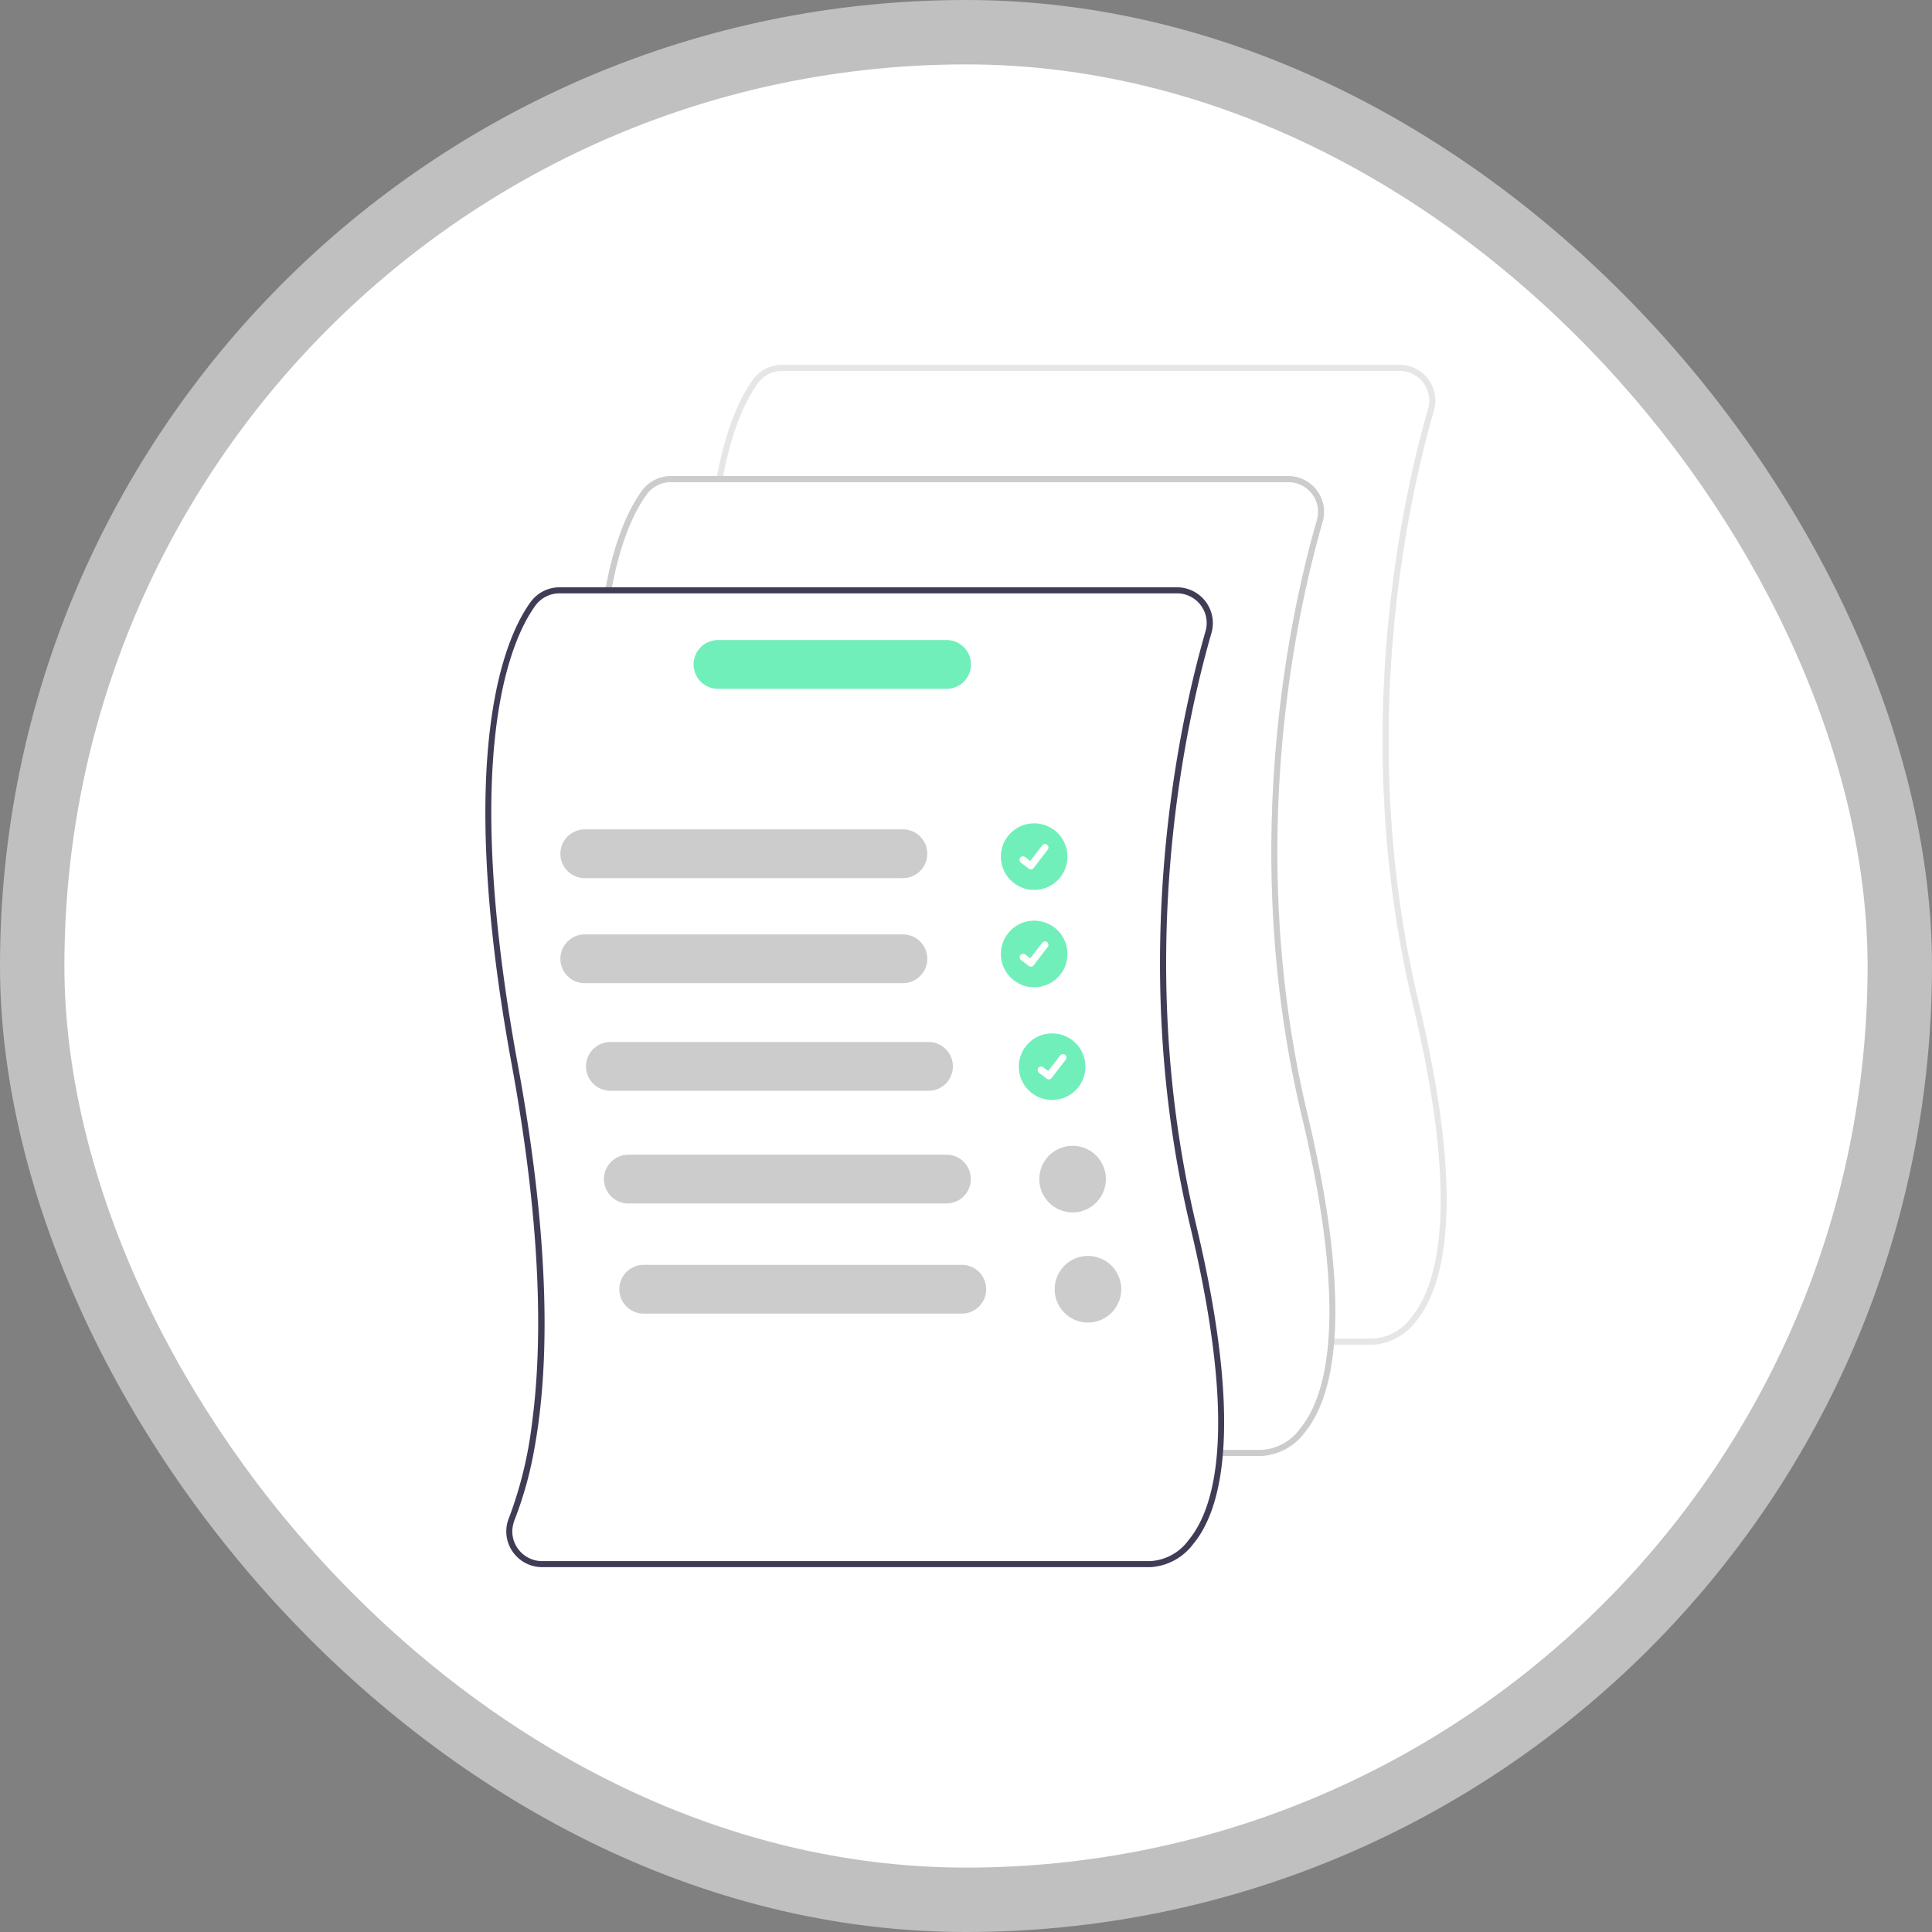 <svg xmlns="http://www.w3.org/2000/svg" width="180" height="180" viewBox="0 0 180 180"><rect x="0" y="0" width="180" height="180" fill="#808080" stroke="none"/><g transform="translate(0 -0.23)"><rect width="180" height="180" rx="90" transform="translate(0 0.23)" fill="#fff" opacity="0.5"></rect><rect width="168" height="168" rx="84" transform="translate(6 6.23)" fill="#fff"></rect><g transform="translate(45.219 34.217)"><circle cx="3.103" cy="3.103" r="3.103" transform="translate(48.029 42.72)" fill="#71efba"></circle><path d="M762.517,404.711a.322.322,0,0,1-.194-.064l0,0-.729-.558a.324.324,0,1,1,.394-.514l.472.362,1.116-1.456a.324.324,0,0,1,.454-.06l-.007.009.007-.009a.324.324,0,0,1,.06.454l-1.313,1.712A.324.324,0,0,1,762.517,404.711Z" transform="translate(-711.694 -357.704)" fill="#fff"></path><circle cx="3.103" cy="3.103" r="3.103" transform="translate(48.029 51.789)" fill="#71efba"></circle><path d="M762.517,442.711a.321.321,0,0,1-.194-.064l0,0-.729-.558a.324.324,0,0,1,.394-.514l.472.362,1.116-1.456a.324.324,0,0,1,.454-.06l-.007.009.007-.009a.324.324,0,0,1,.06.454l-1.313,1.712a.324.324,0,0,1-.258.126Z" transform="translate(-711.694 -386.635)" fill="#fff"></path><circle cx="3.103" cy="3.103" r="3.103" transform="translate(49.7 62.29)" fill="#71efba"></circle><path d="M769.518,486.711a.322.322,0,0,1-.194-.064l0,0-.729-.558a.324.324,0,0,1,.394-.514l.472.362,1.116-1.455a.324.324,0,0,1,.454-.06l-.007.009.007-.009a.324.324,0,0,1,.06.454l-1.313,1.712a.324.324,0,0,1-.258.126Z" transform="translate(-717.023 -420.134)" fill="#fff"></path><path d="M704.352,306.576H700.44v-.568h3.866a4.753,4.753,0,0,0,3.6-1.987c2.507-3.043,4.566-10.575.137-29.18-5.956-25.017-.989-47.117,1.424-55.458a2.769,2.769,0,0,0-2.665-3.536H649.275a2.782,2.782,0,0,0-2.243,1.142c-1.022,1.406-2.424,4.106-3.3,8.989l-.559-.1c.9-4.989,2.345-7.769,3.4-9.223a3.351,3.351,0,0,1,2.7-1.376H706.8a3.337,3.337,0,0,1,3.21,4.262c-2.4,8.3-7.342,30.284-1.417,55.169,4.492,18.866,2.332,26.562-.27,29.7A5.381,5.381,0,0,1,704.352,306.576Z" transform="translate(-621.632 -215.279)" fill="#e6e6e6"></path><path d="M660.922,350.006h-3.911v-.568h3.866a4.755,4.755,0,0,0,3.6-1.987c2.507-3.043,4.566-10.575.137-29.18-5.956-25.017-.988-47.117,1.424-55.458a2.769,2.769,0,0,0-2.664-3.536H605.846a2.782,2.782,0,0,0-2.243,1.142c-1.022,1.406-2.424,4.106-3.3,8.989l-.559-.1c.9-4.989,2.345-7.769,3.4-9.223a3.351,3.351,0,0,1,2.7-1.376h57.525a3.337,3.337,0,0,1,3.21,4.262c-2.4,8.3-7.342,30.284-1.417,55.169,4.492,18.866,2.332,26.562-.27,29.7A5.383,5.383,0,0,1,660.922,350.006Z" transform="translate(-588.568 -248.343)" fill="#ccc"></path><path d="M619.154,361.57c-5.926-24.885-.983-46.873,1.418-55.169a3.34,3.34,0,0,0-3.21-4.262H559.835a3.349,3.349,0,0,0-2.7,1.375c-2.322,3.193-7.141,13.783-1.759,43.083,2.878,15.675,2.835,26.363,1.895,33.4a37.566,37.566,0,0,1-2.079,8.663l-.079.2a3.255,3.255,0,0,0-.239,1.205,3.3,3.3,0,0,0,1.081,2.482,3.163,3.163,0,0,0,.757.525,3.2,3.2,0,0,0,.723.265,3.262,3.262,0,0,0,.78.093h56.639c.007,0,.026,0,.06,0a5.383,5.383,0,0,0,3.971-2.172C621.485,388.131,623.645,380.437,619.154,361.57Zm-.69,29.31a4.755,4.755,0,0,1-3.6,1.988H558.214a2.777,2.777,0,0,1-2.3-1.22,2.713,2.713,0,0,1-.384-2.251,2.337,2.337,0,0,1,.1-.325,34.933,34.933,0,0,0,1.864-6.7c1.346-7.339,1.6-18.663-1.568-35.883-5.341-29.083-.618-39.513,1.659-42.646a2.788,2.788,0,0,1,2.244-1.141h57.527a2.769,2.769,0,0,1,2.663,3.535c-2.413,8.341-7.379,30.444-1.422,55.46C623.032,380.305,620.972,387.837,618.464,390.88Z" transform="translate(-552.922 -281.409)" fill="#3f3d56"></path><path d="M614.13,401.185H584.492a2.272,2.272,0,0,1,0-4.544H614.13a2.272,2.272,0,0,1,0,4.544Z" transform="translate(-575.228 -353.357)" fill="#ccc"></path><path d="M614.13,442.185H584.492a2.272,2.272,0,0,1,0-4.544H614.13a2.272,2.272,0,0,1,0,4.544Z" transform="translate(-575.228 -384.572)" fill="#ccc"></path><path d="M624.13,484.185H594.492a2.272,2.272,0,0,1,0-4.544H624.13a2.272,2.272,0,1,1,0,4.544Z" transform="translate(-582.842 -416.548)" fill="#ccc"></path><path d="M631.13,528.185H601.492a2.272,2.272,0,1,1,0-4.544H631.13a2.272,2.272,0,1,1,0,4.544Z" transform="translate(-588.171 -450.047)" fill="#ccc"></path><path d="M657.789,327.275h-21.3a2.272,2.272,0,1,1,0-4.544h21.3a2.272,2.272,0,0,1,0,4.544Z" transform="translate(-614.817 -297.087)" fill="#71efba"></path><circle cx="3.103" cy="3.103" r="3.103" transform="translate(51.609 72.764)" fill="#ccc"></circle><path d="M637.13,571.185H607.492a2.272,2.272,0,0,1,0-4.544H637.13a2.272,2.272,0,0,1,0,4.544Z" transform="translate(-592.739 -482.785)" fill="#ccc"></path><circle cx="3.103" cy="3.103" r="3.103" transform="translate(53.041 83.026)" fill="#ccc"></circle></g></g></svg>